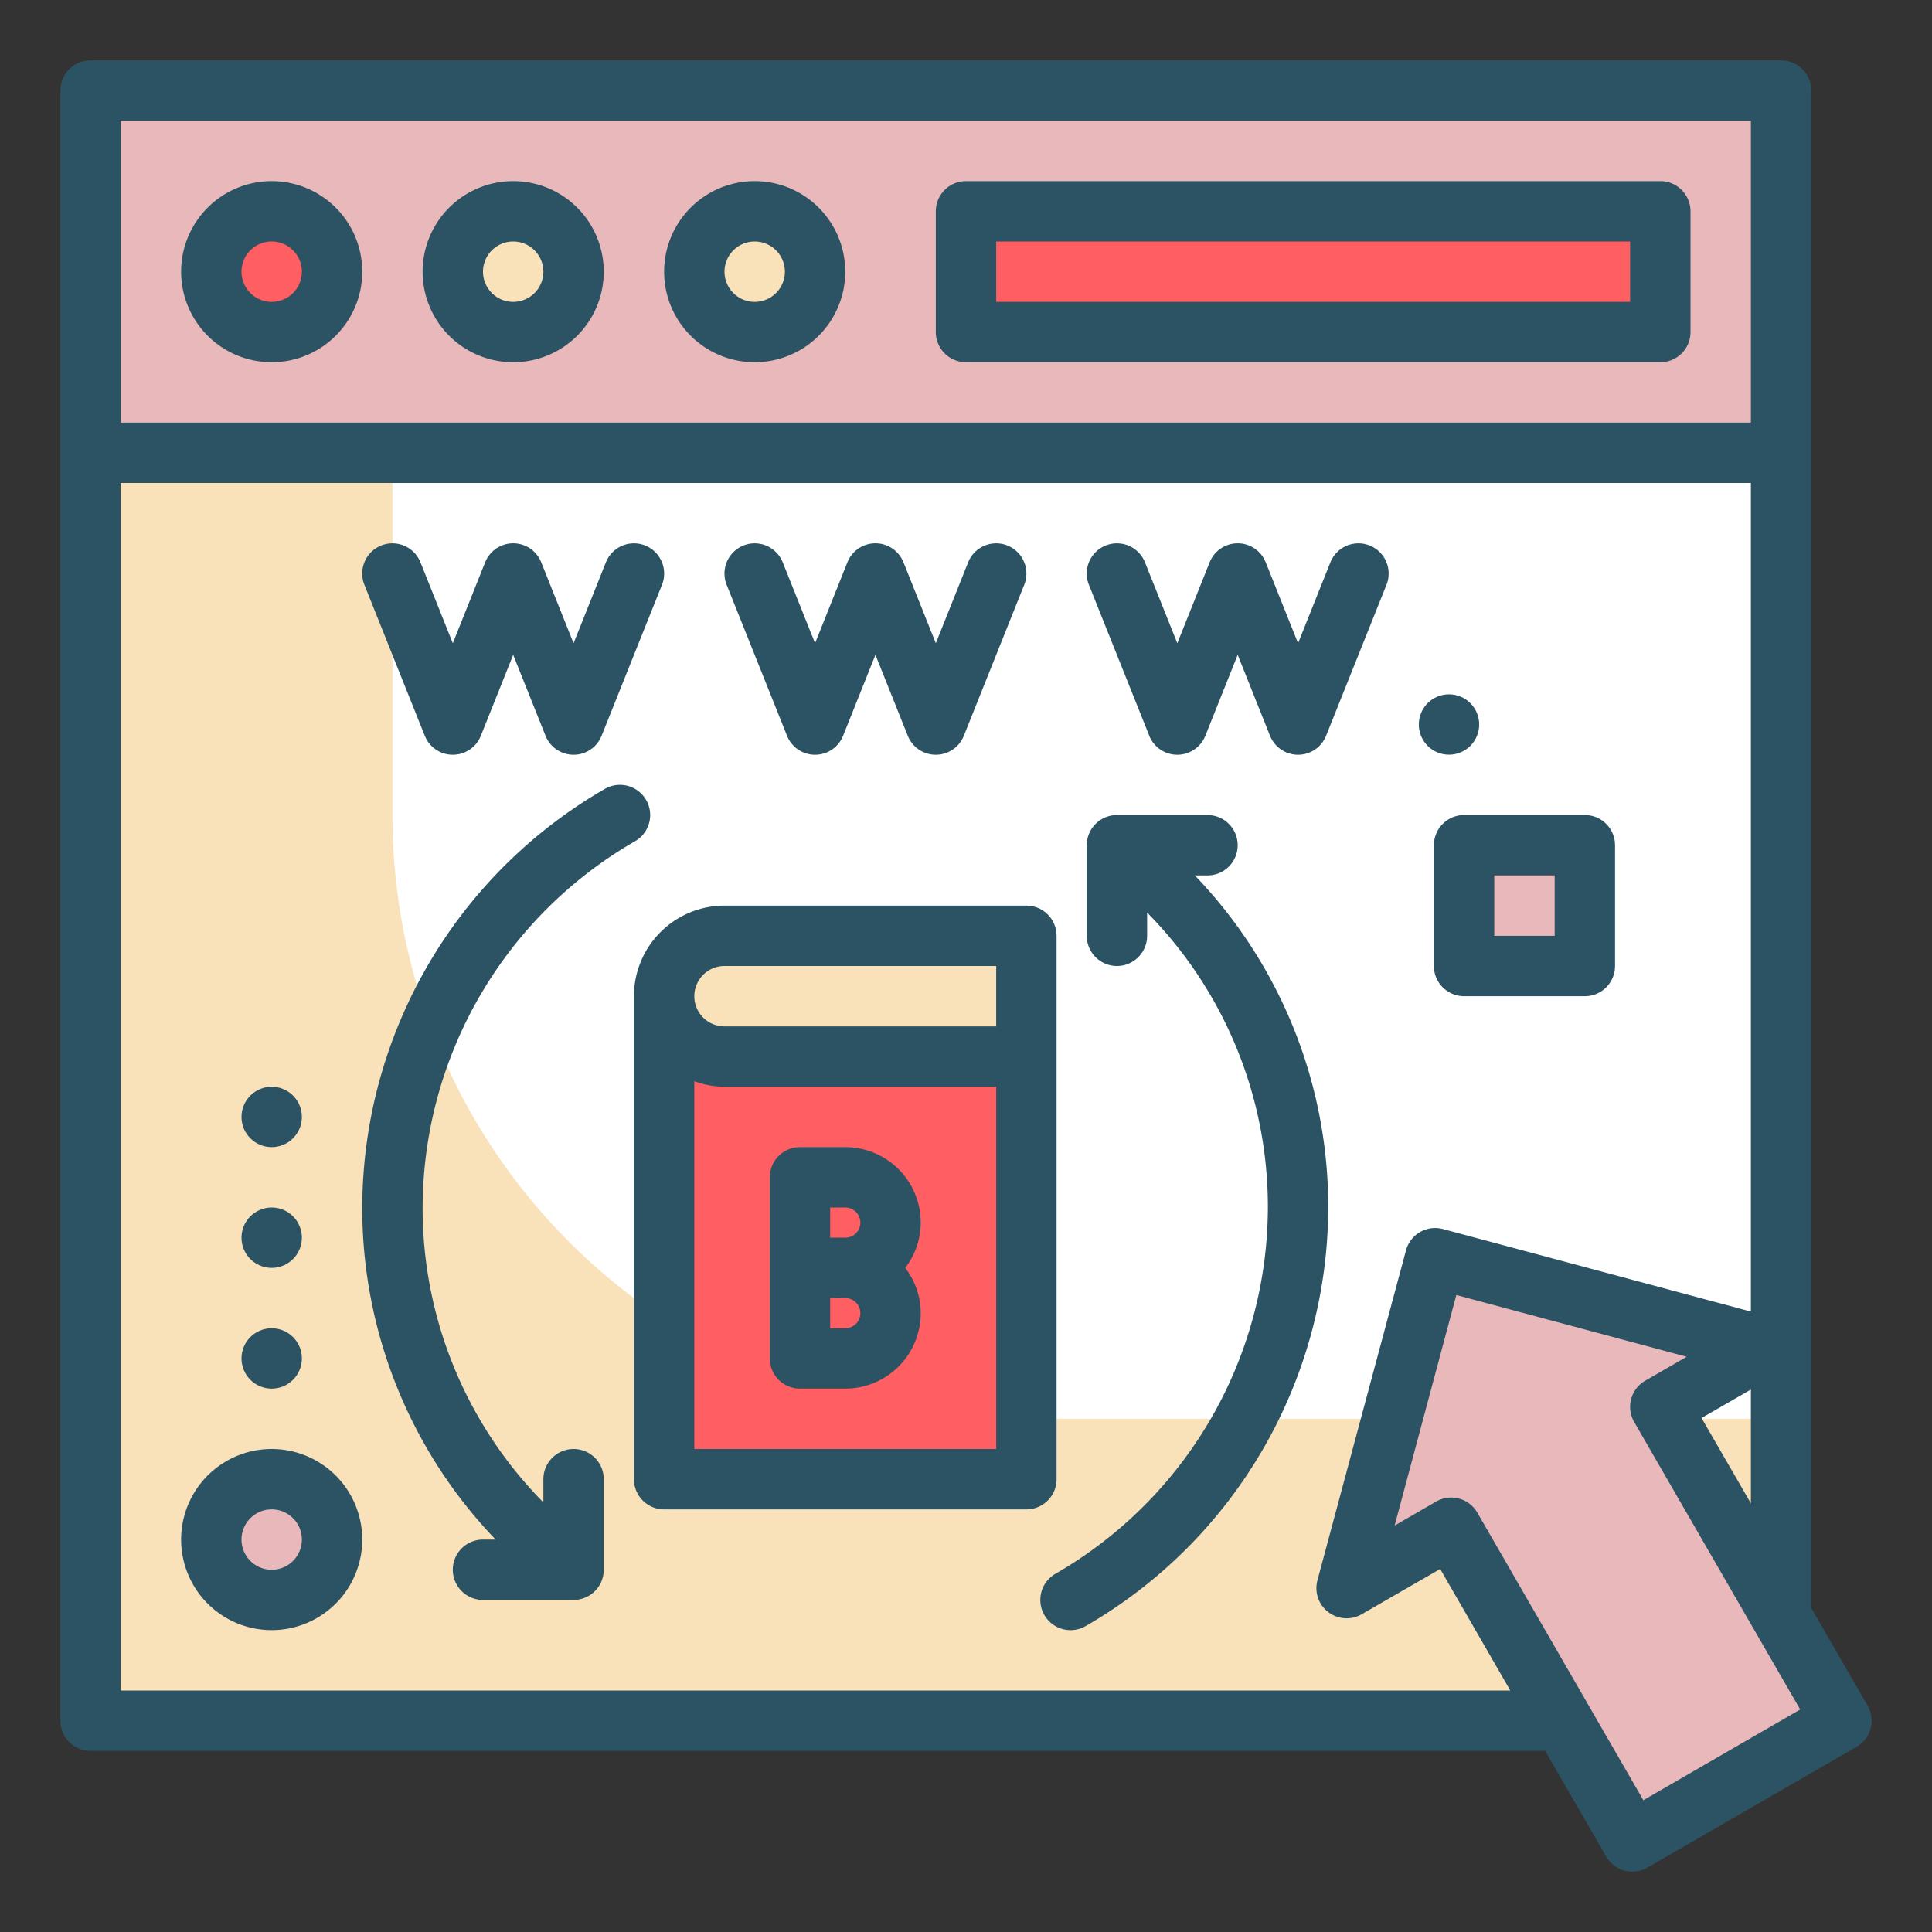 <?xml version="1.0" encoding="UTF-8"?>
<svg xmlns="http://www.w3.org/2000/svg" xmlns:xlink="http://www.w3.org/1999/xlink" xmlns:svgjs="http://svgjs.com/svgjs" version="1.1" width="512" height="512" x="0" y="0" viewBox="0 0 64 64" style="enable-background:new 0 0 512 512" xml:space="preserve" class="">
  <rect x="0" y="0" width="64" height="64" fill="#333333" stroke="none"/>
  <g>
    <g data-name="Color copy 2">
      <path fill="#ffffff" d="M3 15h56v42H3z" data-original="#ffffff"/>
      <path fill="#e9b8ba" d="M3 3h56v12H3z" data-original="#a8dba8" class=""/>
      <path fill="#f9e1ba" d="M59 47v10H3V15h10v12a19.994 19.994 0 0 0 20 20z" data-original="#cff09e" class=""/>
      <path fill="#ff5e62" d="M22 33h12v16H22z" data-original="#79bd9a" class=""/>
      <path fill="#f9e1ba" d="M24 31h10v4H24a2 2 0 0 1-2-2 2 2 0 0 1 2-2z" data-original="#cff09e" class=""/>
      <g fill="#a8dba8">
        <path d="m47.536 41.679-2.928 10.929 3.464-2 6 10.392L61 57l-6-10.392 3.464-2zM48.5 28h4v4h-4z" fill="#e9b8ba" data-original="#a8dba8" class=""/>
        <circle cx="9" cy="51" r="2" fill="#e9b8ba" data-original="#a8dba8" class=""/>
      </g>
      <path fill="#ff5e62" d="M32 7h23v4H32z" data-original="#79bd9a" class=""/>
      <circle cx="9" cy="9" r="2" fill="#ff5e62" data-original="#79bd9a" class=""/>
      <circle cx="17" cy="9" r="2" fill="#f9e1ba" data-original="#cff09e" class=""/>
      <circle cx="25" cy="9" r="2" fill="#f9e1ba" data-original="#cff09e" class=""/>
    </g>
    <g fill="#3b8686" data-name="Stroke Close copy">
      <path d="M14.071 24.372a1 1 0 0 0 1.858 0L17 21.692l1.071 2.68a1 1 0 0 0 1.858 0l2-5a1 1 0 1 0-1.858-.744L19 21.308l-1.071-2.68a1 1 0 0 0-1.858 0L15 21.308l-1.071-2.68a1 1 0 1 0-1.858.744zM26.071 24.372a1 1 0 0 0 1.858 0L29 21.692l1.071 2.68a1 1 0 0 0 1.858 0l2-5a1 1 0 0 0-1.858-.744L31 21.308l-1.071-2.68a1 1 0 0 0-1.858 0L27 21.308l-1.071-2.68a1 1 0 0 0-1.858.744zM38.071 24.372a1 1 0 0 0 1.858 0L41 21.692l1.071 2.68a1 1 0 0 0 1.858 0l2-5a1 1 0 0 0-1.858-.744L43 21.308l-1.071-2.68a1 1 0 0 0-1.858 0L39 21.308l-1.071-2.68a1 1 0 1 0-1.858.744z" fill="#2c5364" data-original="#3b8686" class=""/>
      <circle cx="48" cy="24" r="1" fill="#2c5364" data-original="#3b8686" class=""/>
      <path d="M39.581 29H40a1 1 0 0 0 0-2h-3a1 1 0 0 0-1 1v3a1 1 0 0 0 2 0v-.769A13.874 13.874 0 0 1 42 40a14.042 14.042 0 0 1-7.037 12.133 1 1 0 0 0 1 1.734A16.05 16.05 0 0 0 44 40a15.851 15.851 0 0 0-4.419-11zM19 48a1 1 0 0 0-1 1v.769A13.874 13.874 0 0 1 14 40a14.042 14.042 0 0 1 7.037-12.133 1 1 0 0 0-1-1.734A16.05 16.05 0 0 0 12 40a15.851 15.851 0 0 0 4.419 11H16a1 1 0 0 0 0 2h3a1 1 0 0 0 1-1v-3a1 1 0 0 0-1-1zM28 38h-1.5a1 1 0 0 0-1 1v6a1 1 0 0 0 1 1H28a2.5 2.5 0 0 0 2.5-2.5 2.471 2.471 0 0 0-.513-1.5 2.471 2.471 0 0 0 .513-1.5A2.5 2.5 0 0 0 28 38zm-.5 2h.5a.5.5 0 0 1 0 1h-.5zm.5 4h-.5v-1h.5a.5.5 0 0 1 0 1z" fill="#2c5364" data-original="#3b8686" class=""/>
      <path d="M35 49V31a1 1 0 0 0-1-1H24a3 3 0 0 0-3 3v16a1 1 0 0 0 1 1h12a1 1 0 0 0 1-1zM24 32h9v2h-9a1 1 0 0 1 0-2zm-1 16V35.816A2.966 2.966 0 0 0 24 36h9v12z" fill="#2c5364" data-original="#3b8686" class=""/>
      <path d="M61.866 56.5 60 53.268V3a1 1 0 0 0-1-1H3a1 1 0 0 0-1 1v54a1 1 0 0 0 1 1h48.185l2.021 3.5a1 1 0 0 0 1.366.366l6.928-4a1 1 0 0 0 .366-1.366zm-5.5-9.526L58 46.031V49.8zM4 4h54v10H4zm0 52V16h54v27.448l-10.2-2.734a1 1 0 0 0-1.225.707l-2.933 10.928a1 1 0 0 0 1.466 1.125l2.6-1.5L50.03 56zm50.438 3.634-5.5-9.526a1 1 0 0 0-1.366-.366l-1.373.793 2.044-7.635 7.63 2.045-1.373.793a1 1 0 0 0-.366 1.366l5.5 9.526z" fill="#2c5364" data-original="#3b8686" class=""/>
      <path d="M47.5 28v4a1 1 0 0 0 1 1h4a1 1 0 0 0 1-1v-4a1 1 0 0 0-1-1h-4a1 1 0 0 0-1 1zm2 1h2v2h-2zM9 48a3 3 0 1 0 3 3 3 3 0 0 0-3-3zm0 4a1 1 0 1 1 1-1 1 1 0 0 1-1 1z" fill="#2c5364" data-original="#3b8686" class=""/>
      <circle cx="9" cy="45" r="1" fill="#2c5364" data-original="#3b8686" class=""/>
      <circle cx="9" cy="41" r="1" fill="#2c5364" data-original="#3b8686" class=""/>
      <circle cx="9" cy="37" r="1" fill="#2c5364" data-original="#3b8686" class=""/>
      <path d="M55 6H32a1 1 0 0 0-1 1v4a1 1 0 0 0 1 1h23a1 1 0 0 0 1-1V7a1 1 0 0 0-1-1zm-1 4H33V8h21zM9 6a3 3 0 1 0 3 3 3 3 0 0 0-3-3zm0 4a1 1 0 1 1 1-1 1 1 0 0 1-1 1zM17 6a3 3 0 1 0 3 3 3 3 0 0 0-3-3zm0 4a1 1 0 1 1 1-1 1 1 0 0 1-1 1zM25 6a3 3 0 1 0 3 3 3 3 0 0 0-3-3zm0 4a1 1 0 1 1 1-1 1 1 0 0 1-1 1z" fill="#2c5364" data-original="#3b8686" class=""/>
    </g>
  </g>
</svg>
